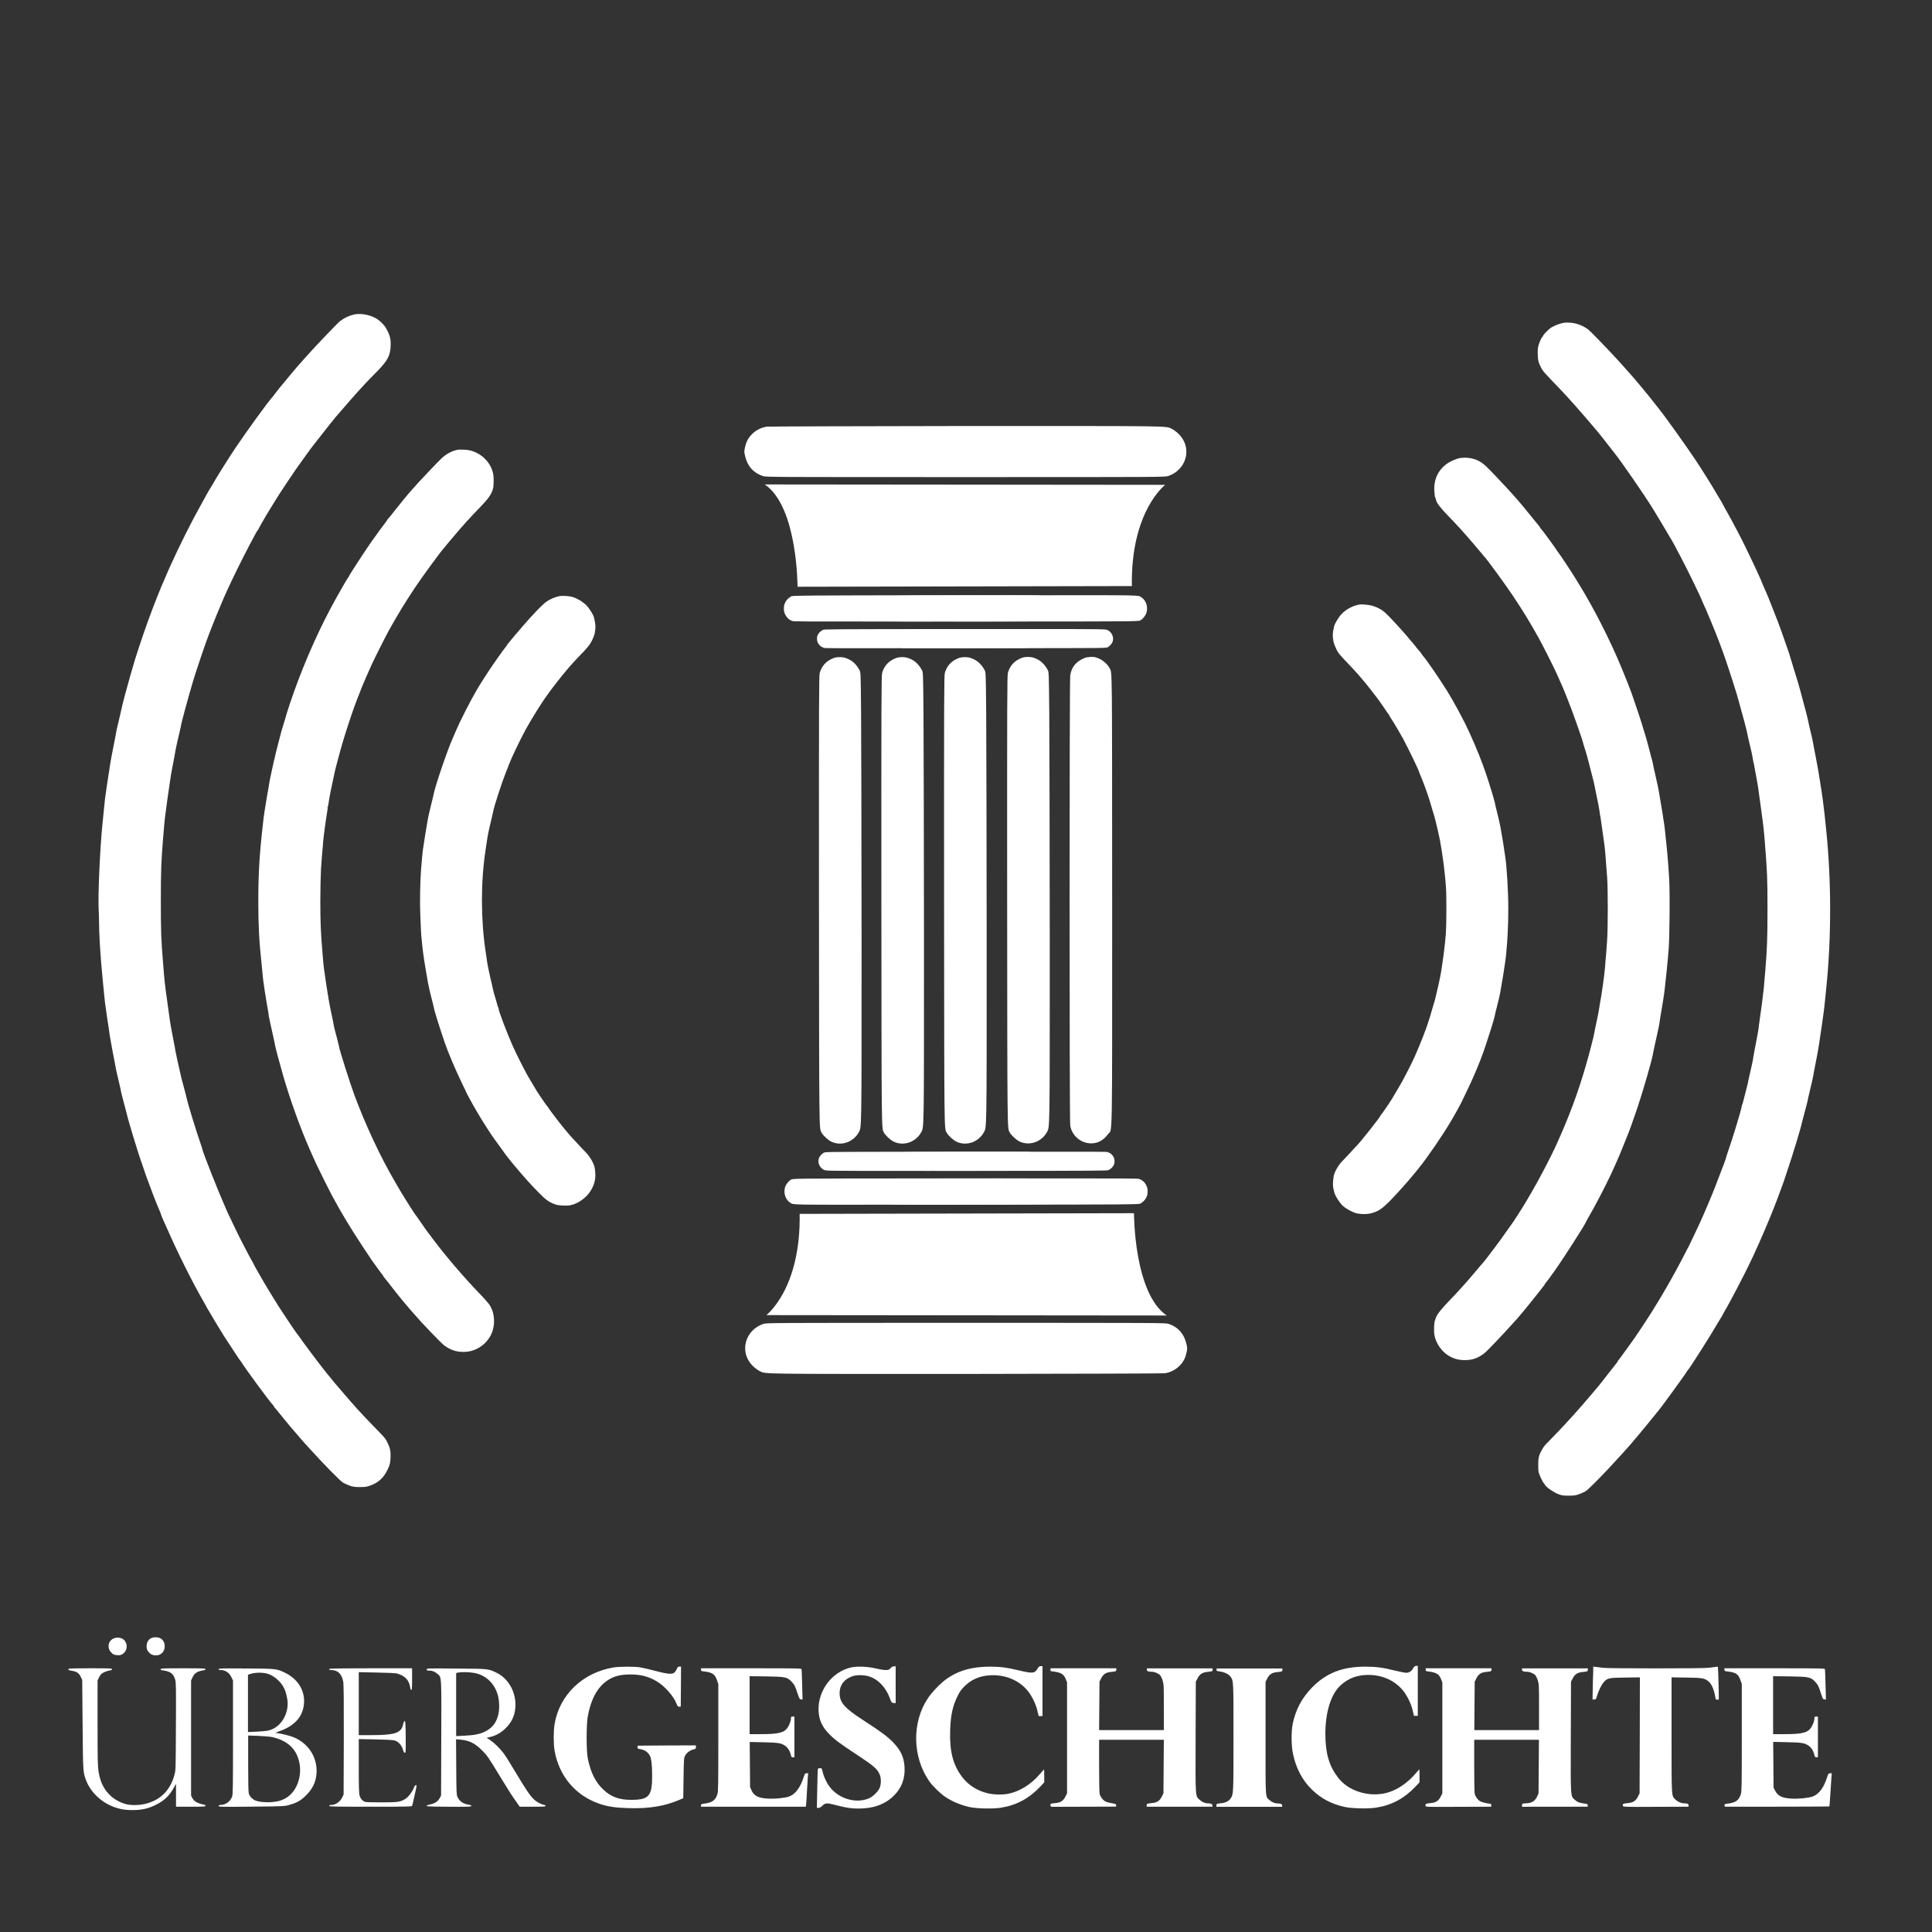 <?xml version="1.0" encoding="UTF-8" standalone="no"?>
<!DOCTYPE svg PUBLIC "-//W3C//DTD SVG 1.1//EN" "http://www.w3.org/Graphics/SVG/1.1/DTD/svg11.dtd">
<svg width="100%" height="100%" viewBox="0 0 2000 2000" version="1.1" xmlns="http://www.w3.org/2000/svg" xmlns:xlink="http://www.w3.org/1999/xlink" xml:space="preserve" xmlns:serif="http://www.serif.com/" style="fill-rule:evenodd;clip-rule:evenodd;stroke-linejoin:round;stroke-miterlimit:2;">
    <rect x="0" y="0" width="2000" height="2000" fill="#333333" stroke="none"/>
    <g>
        <g>
            <path d="M366.8,325.5C360.9,326.9 356.8,328.8 351.8,332.6C349.9,334 328.1,356.8 321.8,363.8C320.4,365.4 318.5,367.6 317.5,368.6C316.6,369.6 314.6,371.8 313.1,373.5C311.6,375.2 309.8,377.3 308.9,378.2C307.5,379.7 297.6,391.5 289,402C286.9,404.6 284.8,407.3 284.2,408.2C283.7,409 282.6,410.4 281.7,411.4C277.1,416.4 255.6,446.1 243.8,463.6C236.5,474.5 222.7,496.4 219.6,502.3C219.2,503 218.2,504.6 217.4,505.9C216.6,507.2 214.9,509.9 213.8,512.1C212.6,514.2 209.9,519.1 207.8,523C198.4,539.7 186.4,563.6 175.9,586.7C174,591 172.3,594.8 172.3,595C172.3,595.2 171.4,597.3 170.3,599.7C166.7,607.4 158.4,628.3 152.3,645.4C147.5,658.6 138.6,685.7 138,688.7C137.9,689.3 136.4,694.2 134.8,699.7C131.6,710.7 126.2,730.9 125.4,735.5C125,737.1 123.9,742.4 122.7,747.2C121.5,752 120.4,756.8 120.3,757.8C120.1,758.7 119.9,760.1 119.8,760.7C119.7,761.3 119.4,762.8 119.2,763.9C119,765 117.9,770.9 116.6,777.1C115.4,783.2 114.4,788.7 114.4,789.1C114.3,789.6 114.2,790.6 114,791.4C113.8,792.2 113.6,794 113.4,795.5C113.2,797 112.7,800.4 112.2,803.1C111.1,809.8 109.1,823.8 108.6,827.8C108.4,829.6 108.2,832 108.1,833.1C107.9,834.2 107.7,836.7 107.5,838.7C107.3,840.6 106.7,847.4 106,853.7C103.4,879.5 101.4,926.7 102.1,940.9C102.3,944.4 102.5,950.1 102.5,953.5C102.5,966.3 103.9,989.3 106,1011C106.6,1017.6 107.3,1024.5 107.5,1026.3C107.7,1028.1 107.9,1030.5 108,1031.6C108.2,1032.7 108.4,1035.2 108.6,1037.2C108.8,1039.1 109.9,1046.8 111,1054.2C112.2,1061.6 113.2,1068.6 113.3,1069.8C113.5,1070.9 113.7,1072.4 113.8,1073C113.9,1073.6 114.2,1075.2 114.4,1076.5C114.6,1077.8 115.6,1083.5 116.7,1089.1C119.4,1102.8 119.3,1102.6 119.7,1104.9C119.8,1106 121,1111.3 122.3,1116.6C123.5,1121.9 124.8,1127 124.9,1127.9C125.1,1128.8 125.4,1130.2 125.5,1131.1C125.7,1132 127,1137.2 128.5,1142.7C130,1148.2 131.2,1152.9 131.3,1153.3C132.6,1159.6 143.4,1195.2 147,1204.8C148.2,1208.3 149.4,1211.6 149.5,1212.1C149.7,1213.2 152.6,1221 157.8,1234.9C161.3,1244.2 163.2,1248.8 165.2,1253.3C166.1,1255.3 166.8,1257.2 166.8,1257.5C166.8,1257.8 168,1260.8 169.5,1264.1C171,1267.4 172.6,1270.9 173,1271.9C184.5,1298 198.6,1326.2 210.6,1347.2C212.4,1350.3 213.8,1352.8 213.8,1353C213.8,1353.2 215.2,1355.3 216.7,1357.9C218.3,1360.5 219.6,1362.7 219.6,1362.8C219.6,1363 223.4,1369.3 229.3,1378.9C230.5,1381 233.3,1385.4 235.5,1388.6C237.6,1391.9 241.4,1397.7 244,1401.6C246.5,1405.5 248.8,1408.8 249,1408.9C249.2,1409.1 249.9,1410 250.5,1411C253.7,1416.4 278.4,1450 282,1453.8C282.9,1454.7 283.6,1455.7 283.6,1456C283.6,1456.2 284,1456.8 284.4,1457.2C284.8,1457.6 287.4,1460.7 290.1,1464.1C297.1,1472.8 304,1481 308.3,1485.8C309.1,1486.7 310.8,1488.7 312.1,1490.3C313.4,1491.8 315.3,1493.9 316.2,1494.9C317.2,1495.9 319.3,1498.2 320.8,1499.9C334.9,1515.5 351.6,1532.5 354.9,1534.7C356.2,1535.5 359.2,1536.9 361.6,1537.8C365.4,1539.1 366.9,1539.4 372.5,1539.4C378.1,1539.4 379.5,1539.2 383.4,1537.8C392,1534.6 397.1,1529.9 401.3,1521.2C403.6,1516.5 404,1514.9 404.3,1508.3C404.5,1502.4 403.8,1498.8 401.2,1493.6C398.9,1488.8 398.6,1488.6 386.9,1476.6C373.6,1462.9 366.5,1455.1 354.6,1441.1C350.6,1436.4 347,1432.3 346.7,1431.9C346.3,1431.5 345.3,1430.2 344.3,1429C343.4,1427.8 342.2,1426.5 342,1426.1C338.6,1422.4 322.1,1400.9 313.9,1389.5C310.7,1385.1 307.9,1381 307.4,1380.6C305.8,1378.7 292.7,1359 288.4,1352.3C283.1,1343.9 275.1,1330.8 273.4,1327.8C272.8,1326.7 270.1,1322.1 267.6,1317.7C265,1313.3 263,1309.5 263,1309.4C263,1309.3 262.2,1307.7 261.2,1306C259.4,1303 256.2,1296.9 249.6,1284.1C247.9,1280.9 244.7,1274.2 242.4,1269.4C240.1,1264.5 237.2,1258.4 235.9,1255.8C234.7,1253.1 233.6,1250.8 233.6,1250.6C233.6,1250.4 232.8,1248.5 231.8,1246.4C226.8,1235.4 209.6,1191.9 209.6,1190.1C209.6,1189.7 208.6,1186.6 207.4,1183.1C203.5,1172.2 194.2,1141.8 193.5,1137.8C193.4,1136.9 191.9,1131.4 190.3,1125.5C188.7,1119.6 187.2,1113.8 187,1112.6C186.8,1111.4 185.5,1105.8 184.2,1100.2C183,1094.6 181.8,1089.3 181.7,1088.5C181.1,1084.5 180.8,1083 179.7,1077.6C177.4,1066.1 175.9,1057.6 175.2,1051.5C175.1,1050.4 174.4,1045.9 173.8,1041.5C172.2,1030.9 170.3,1015.8 169.9,1010.4C169.5,1005.4 169.3,1002.4 168.8,996.9C166.8,973.2 166.5,963.4 166.5,932.3C166.5,901.2 166.9,891.9 168.8,868C169,866.1 169.2,863 169.4,861.3C170.3,849.2 170.9,844.6 173.3,827.3C174.3,820.4 175.2,813.9 175.4,812.9C175.5,811.9 175.8,810.1 176,808.8C176.4,805.3 177.3,800.3 178.9,791.8C179.7,787.6 180.5,783.3 180.7,782.4C180.9,781.4 181.1,780.1 181.2,779.5C181.3,778.9 181.6,777.5 181.7,776.6C182.1,774.2 184.2,764.7 185.6,759.2C186.2,756.7 186.9,753.7 187.1,752.5C187.5,749 193.8,725.6 200.1,704.3C202.9,694.8 214.1,661.8 216.2,656.9C216.5,656.3 217.9,652.6 219.4,648.7C220.9,644.8 223.1,639.4 224.2,636.7C225.4,633.9 227.3,629.3 228.5,626.4C233.3,614.9 236.4,608.1 245.5,589.4C253.4,573.3 265.4,550.3 267,548.5C267.5,548 267.8,547.4 267.8,547.2C267.8,546.9 272.6,538.5 275.4,533.8C277.5,530.3 283.9,519.9 285.6,517.1C290,510 303.5,489.7 306.8,485.1C308.8,482.3 313.3,476.1 316.7,471.3C320.2,466.4 323.6,461.8 324.3,461C325.1,460.1 329,455.1 333.1,449.8C337.2,444.5 341.1,439.5 341.9,438.6C342.7,437.7 344.1,436.1 345,434.8C346,433.6 347.2,432.2 347.6,431.6C348.1,431.1 350.8,428 353.5,424.8C362.4,414.2 380.2,394.5 383.7,391.3C384.4,390.6 388,386.9 391.8,383C401.5,372.8 403.9,368 404.4,358.2C404.7,350.6 403.6,346.5 399,338.7C398.1,337.2 395.3,334.1 392.5,331.8C386.5,326.7 374.7,323.8 366.8,325.5Z" style="fill:white;fill-rule:nonzero;"/>
        </g>
        <path d="M1616.8,334.6C1612.6,335.5 1606.6,338.2 1604.4,340.1C1600.9,343.1 1597.4,346.9 1597.4,347.6C1597.4,348 1597.2,348.4 1596.9,348.5C1596,348.8 1593.4,354.5 1592.5,358.1C1591.9,360.6 1591.7,363.4 1591.9,367.2C1592.1,373.5 1592.5,374.9 1595.2,380.3C1597.1,384.1 1598,385.2 1614.7,402.5C1623,411.2 1636.1,425.9 1647.6,439.5C1648.9,441.1 1650.5,443 1651.2,443.7C1653.7,446.6 1656.7,450.3 1663.2,458.6C1666.8,463.3 1670.7,468.2 1671.7,469.5C1678.1,477.4 1701.9,511.9 1710.6,525.9C1714.7,532.4 1725.9,551.3 1727.3,553.8C1728.1,555.3 1729,556.9 1729.4,557.3C1730.1,558.2 1732.1,561.8 1739.8,576.4C1746.5,589.1 1760.8,618.3 1762.2,622.5C1762.6,623.6 1763.7,626 1764.5,627.7C1765.4,629.4 1766.8,632.7 1767.7,635C1768.6,637.3 1770.5,641.7 1771.8,644.8C1776.2,655.1 1782,670.3 1786.1,682.1C1789.9,693.3 1796.4,713.4 1797.7,717.9C1798.3,720.1 1799.8,725.3 1800.9,729.3C1804,740.1 1808.9,758.6 1809.2,761.3C1809.4,762.6 1810.1,765.6 1810.7,768C1812.5,775.3 1814.3,783.4 1814.6,785.9C1814.8,787.2 1815,788.7 1815.2,789.1C1815.4,789.6 1815.6,790.6 1815.7,791.4C1815.8,792.2 1816.8,797.7 1818,803.7C1819.1,809.7 1820.2,815.7 1820.3,817.2C1820.5,818.7 1820.8,820.8 1820.9,821.9C1821,823 1821.7,827.5 1822.3,831.9C1823.9,842.9 1825.8,857.7 1826.2,863C1826.4,865.4 1826.7,868.6 1826.8,870C1829.4,902.5 1829.7,908 1829.7,941C1829.7,972 1829.3,981.4 1827.4,1005.3C1827.2,1007.2 1827,1010.3 1826.8,1012C1826.2,1020.6 1825.8,1024.1 1824.7,1032.8C1824.1,1038 1823,1045.8 1822.4,1050.1C1821.8,1054.4 1821.1,1059 1821,1060.1C1820.2,1067.1 1820.2,1066.8 1817.2,1082.7C1816.2,1087.9 1815.2,1092.9 1815.1,1093.9C1814.9,1094.8 1814.7,1096.4 1814.6,1097.2C1814.5,1098.1 1813.4,1102.8 1812.3,1107.8C1811.2,1112.7 1810.1,1117.5 1809.9,1118.4C1809.7,1119.3 1809.5,1120.7 1809.3,1121.6C1809.1,1122.5 1807.9,1127.2 1806.6,1132.2C1805.3,1137.1 1804.2,1141.5 1804.1,1141.9C1804,1142.3 1803.9,1142.9 1803.6,1143.2C1803.4,1143.5 1803.1,1144.7 1802.9,1145.8C1802.3,1150 1793.2,1179.7 1788.9,1191.8C1787.7,1195.3 1786.7,1198.4 1786.7,1198.8C1786.7,1199.4 1783.2,1208.7 1776.5,1226C1774.6,1231.2 1771.1,1239.6 1768.9,1244.8C1766.7,1250 1764.1,1256 1763.1,1258.3C1762.2,1260.5 1760.6,1264 1759.7,1265.9C1758.8,1267.8 1756,1273.8 1753.5,1279.1C1751,1284.4 1748.7,1289.3 1748.3,1290C1747.9,1290.6 1745.3,1295.5 1742.6,1300.9C1733.6,1318.5 1721.5,1339.6 1710.6,1357C1705.3,1365.5 1690.5,1387.8 1688.9,1389.6C1688.5,1390.1 1685.4,1394.4 1681.9,1399.3C1678.5,1404.1 1675.4,1408.2 1675.2,1408.3C1674.9,1408.4 1674.7,1408.8 1674.7,1409.1C1674.7,1409.4 1674.2,1410.2 1673.6,1410.9C1673,1411.7 1668.7,1417.1 1664,1423.1C1656,1433.5 1654.7,1435 1652.1,1438C1651.5,1438.8 1649.8,1440.8 1648.3,1442.5C1634.8,1458.5 1622.5,1472.2 1609.9,1485.2C1604.7,1490.5 1600.1,1495.3 1599.6,1495.8C1597.8,1497.7 1594.8,1502.9 1593.6,1506.2C1592.7,1508.8 1592.4,1511 1592.4,1515.8C1592.3,1519.2 1592.5,1522.8 1592.8,1524C1593.3,1526.4 1596.8,1534 1598,1535.2C1598.5,1535.7 1599.2,1536.7 1599.5,1537.3C1600.7,1539.6 1608.5,1545 1613.1,1546.7C1616.9,1548.1 1618.3,1548.3 1624,1548.3C1629.6,1548.3 1631,1548.1 1634.9,1546.7C1637.3,1545.8 1640.4,1544.4 1641.6,1543.6C1644.9,1541.4 1661.6,1524.5 1675.7,1508.8C1677.3,1507 1679.4,1504.8 1680.3,1503.8C1681.3,1502.7 1683.1,1500.7 1684.4,1499.2C1685.7,1497.7 1687.4,1495.7 1688.2,1494.9C1690.3,1492.6 1700.6,1480.2 1706.4,1473.1C1709.1,1469.7 1711.6,1466.6 1712,1466.3C1712.3,1465.9 1713.1,1464.9 1713.8,1464C1714.4,1463.1 1715.3,1462.1 1715.6,1461.8C1718,1459.3 1743.3,1424.6 1746,1420.1C1746.6,1419.1 1747.3,1418.2 1747.5,1418C1748.7,1417.2 1771.9,1380.7 1777,1371.6C1778,1369.8 1779.7,1367 1780.8,1365.3C1781.9,1363.7 1782.8,1362.1 1782.8,1362C1782.8,1361.9 1783.6,1360.3 1784.6,1358.6C1791.4,1347.2 1807.4,1316.4 1814.6,1300.9C1822.7,1283.5 1833,1259.4 1838.8,1244C1843.8,1230.7 1846.9,1222.3 1847,1221.7C1847.1,1221.3 1848.6,1216.8 1850.4,1211.4C1855.3,1197.1 1864,1168.6 1865.3,1162.3C1865.4,1161.9 1866.7,1157.2 1868.1,1151.7C1870.6,1142.3 1871.3,1139.8 1871.7,1137.1C1871.8,1136.5 1873,1131.4 1874.3,1125.9C1875.7,1120.4 1876.9,1115 1877,1113.9C1877.4,1111.6 1877.3,1111.8 1880,1098.1C1881.1,1092.5 1882.2,1086.8 1882.3,1085.5C1882.5,1084.2 1882.8,1082.6 1882.9,1082C1883,1081.4 1883.3,1079.9 1883.4,1078.8C1883.5,1077.7 1884.6,1070.6 1885.7,1063.2C1886.8,1055.7 1887.9,1048.1 1888.1,1046.2C1888.3,1044.3 1888.6,1041.9 1888.7,1040.9C1888.8,1039.9 1889.1,1037.4 1889.3,1035.3C1889.5,1033.2 1890,1027.8 1890.5,1023.3C1895.9,971.4 1895.9,911.9 1890.5,859.5C1889.5,849.8 1889,845 1888.7,842.2C1887.9,834.6 1886.3,822.5 1884.6,812.3C1884.1,809.5 1883.6,806.1 1883.4,804.7C1883.2,803.2 1882.9,801.5 1882.8,800.9C1882.7,800.3 1882.4,798.7 1882.2,797.4C1882,796.1 1881,790.4 1879.9,784.8C1877.3,771.7 1877.3,771.4 1876.9,769.1C1876.8,768 1875.6,762.7 1874.3,757.4C1873,752 1871.8,746.8 1871.7,745.8C1871.5,744.8 1870.5,740.5 1869.3,736.1C1868.1,731.8 1866.5,725.3 1865.5,721.8C1863.4,713.6 1859.6,700.6 1856.3,690.3C1854.9,685.9 1853.6,681.6 1853.4,680.8C1853.3,680 1852.1,676.3 1850.8,672.6C1849.5,669 1847.4,663 1846.2,659.5C1842,647.4 1839.5,640.8 1830.8,619C1830.2,617.4 1828.3,613.1 1826.7,609.5C1825.1,605.9 1823.8,602.8 1823.8,602.6C1823.8,602.4 1822.5,599.4 1820.9,596C1819.3,592.6 1818,589.7 1818,589.6C1818,589.4 1814.6,582.3 1807.1,566.7C1803.1,558.3 1794,541 1789,532.1C1786.8,528.2 1784.1,523.4 1783,521.2C1781.9,519.1 1780.2,516.3 1779.4,515C1778.6,513.7 1777.6,512.1 1777.2,511.4C1774.3,506 1760.4,483.8 1754.1,474.5C1743,458 1721.9,428.7 1716.1,421.6C1715,420.4 1713.5,418.4 1712.6,417.2C1708.2,411.4 1690.2,389.7 1687.9,387.4C1687.1,386.6 1685.1,384.4 1683.4,382.4C1681.8,380.5 1679.7,378.1 1678.9,377.3C1678.1,376.4 1676.3,374.4 1674.8,372.8C1665.5,362.6 1647,343.4 1644.6,341.5C1639.1,337 1630.4,333.9 1624,334C1621.9,333.7 1618.8,334.1 1616.8,334.6Z" style="fill:white;fill-rule:nonzero;"/>
        <path d="M793.4,441.7C784.5,443.2 776.7,449.1 773.1,457C772.6,458.1 771.7,460.9 771.2,463.2C770.3,467.2 770.3,467.7 771.3,472C773.7,482.5 779.8,489.4 789.6,492.8C792.8,493.9 796.9,493.9 999.5,493.9C1205.9,493.9 1206.2,493.9 1209.6,492.7C1218.6,489.5 1225,482.7 1227.3,474C1229.7,464.8 1226.9,455.5 1219.5,448.6C1217.4,446.7 1214.5,444.6 1213,443.9C1206.1,440.8 1217.9,441 999.5,441C887.9,441.2 795.1,441.4 793.4,441.7Z" style="fill:white;fill-rule:nonzero;"/>
        <path d="M473.6,465.6C467.3,467 461.6,470.1 456.9,474.7C452.5,478.9 438.1,494 433.7,498.9C430,503.1 428.3,505 425.7,507.8C422.5,511.3 411.8,524.4 407.9,529.5C405.7,532.4 403.1,535.5 402.2,536.5C401.3,537.5 400.6,538.4 400.6,538.6C400.6,538.8 400.1,539.7 399.4,540.4C398.4,541.5 388.2,555.5 384.2,561.2C377.9,570.2 361.3,595.7 361.3,596.4C361.3,596.6 360.9,597.3 360.5,597.8C359.1,599.3 348.5,618 342.1,630C326.1,660.1 310.9,695.9 299.9,729C298.1,734.5 296.6,739.2 296.5,739.6C296,741.4 294.7,746.1 293.2,750.8C292.3,753.8 291.3,756.8 291.2,757.5C291,758.3 289.6,763.9 287.9,770.1C286.3,776.2 284.8,782.3 284.6,783.5C284.4,784.8 284.1,786.1 284,786.3C283.8,786.6 283.5,787.5 283.4,788.4C283.2,789.3 282.2,794 281.1,799C280,803.9 279,809 278.8,810.2C278.6,811.4 278.4,812.8 278.3,813.5C278.2,814.1 277.9,815.7 277.7,817C277.5,818.3 276.8,822.1 276.2,825.5C274.7,834.1 272.7,846.8 272.4,851C272.2,852.9 271.9,855.5 271.8,856.6C268.6,884.3 267.4,905.1 267.4,932.5C267.4,957.7 268.2,973.9 270.7,997.1C271.9,1008.9 272.1,1010.8 272.4,1014.1C272.8,1018 274.9,1031.5 276.2,1039C276.8,1042.4 277.5,1046.2 277.7,1047.5C277.9,1048.8 278.2,1050.8 278.3,1051.9C278.4,1053 279.8,1059.4 281.3,1066C282.8,1072.6 284.1,1078.6 284.2,1079.2C284.3,1079.8 284.4,1080.4 284.4,1080.4C284.5,1080.4 284.6,1081.1 284.7,1081.9C285,1084.1 289.8,1102 293.3,1114.1C300.3,1138.3 310.8,1167.5 320.2,1188.9C321.1,1191.1 326.2,1202.4 328,1206.2C330.1,1210.8 341.3,1233.3 343.6,1237.5C354.3,1257.3 362.8,1271.2 375.1,1289.9C380.1,1297.3 384.5,1304 385.1,1304.9C391.8,1314.3 395.5,1319.3 395.9,1319.5C396.2,1319.6 396.4,1320 396.4,1320.3C396.4,1320.7 397.5,1322.3 398.9,1323.9C400.3,1325.5 404.1,1330.4 407.5,1334.8C413.1,1342.1 422.4,1353.2 424.5,1355.5C425,1356 426.6,1357.8 428.1,1359.6C436,1368.9 456.7,1390.5 459.9,1392.8C466.4,1397.6 472.2,1399.5 480.1,1399.5C491.7,1399.4 502.3,1392.9 507.9,1382.5C512.8,1373.3 512.6,1360.5 507.3,1351.6C506.2,1349.8 501.4,1344.1 496.5,1339.2C480.1,1322.1 461.9,1300.9 449.8,1284.8C446.2,1280 442.9,1275.6 442.4,1275C441.9,1274.5 439.1,1270.4 436,1265.9C432.9,1261.5 430.2,1257.5 429.8,1257.2C429,1256.3 417.2,1237.7 415.5,1234.7C414.9,1233.6 412.2,1228.9 409.5,1224.4C394.2,1198.5 378.5,1164.9 366.9,1133.7C362.6,1122.1 351.1,1085.9 351.1,1084C351.1,1083.6 349.9,1078.9 348.5,1073.4C347,1068 345.7,1062.7 345.6,1061.8C345.5,1060.8 344.3,1055 343,1048.9C341.7,1042.7 340.5,1036.5 340.3,1035.1C340.1,1033.6 339.8,1031.9 339.7,1031.3C339.6,1030.7 339.3,1029.1 339.1,1027.8C338.9,1026.5 338.1,1021.2 337.3,1016.1C335.6,1005.1 334.8,998.8 334.4,993.2C334.2,990.9 333.9,987.6 333.8,985.9C332,964.9 331.6,953.8 331.6,932.5C331.6,919.8 332,905 332.3,899.6C332.7,894.3 333.2,888 333.3,885.8C333.5,883.5 333.8,880.3 333.9,878.8C334.1,877.2 334.4,873.9 334.5,871.5C334.9,866.6 337.2,849.3 338.5,841.6C339,838.8 339.3,836.5 339.1,836.4C339,836.2 339.1,835.7 339.3,835.2C339.6,834.7 339.9,832.8 340.2,831C340.4,829.1 341.4,823.3 342.5,818.1C344.9,806.8 344.9,806.8 346.1,801.1C346.6,798.7 347.3,795.4 347.8,793.8C348.3,792.2 349.6,787.2 350.8,782.6C355.3,764.9 365.8,732.9 371.9,718.3C372.7,716.2 374,713.1 374.5,711.6C375.6,708.8 381.2,695.8 384.8,687.9C387.7,681.5 399.9,657.3 402.9,652C413.1,633.9 418.6,624.9 429.8,608C436.7,597.7 455.4,572 459,568C459.8,567.2 460.9,565.8 461.6,564.9C462.2,564 463.2,562.9 463.7,562.3C464.2,561.8 467.5,557.9 470.9,553.8C478.9,544.3 487.7,534.5 496.7,525.4C505.7,516.1 509,511.4 510.4,505.6C511.2,502.3 511.2,494.5 510.6,490.9C508,476.6 494.2,465.3 479.5,465.5C477.1,465.3 474.3,465.4 473.6,465.6Z" style="fill:white;fill-rule:nonzero;"/>
        <path d="M1506.6,475.6C1492,480.8 1483.8,493.2 1484.8,508.2C1485.2,513.4 1485.3,514.4 1485.9,515.3C1486.1,515.6 1486.4,516.7 1486.6,517.8C1487.2,520.7 1491.4,526.1 1499,533.9C1508,543.1 1516.8,552.8 1524.9,562.4C1528.4,566.5 1531.6,570.4 1532.1,570.9C1532.6,571.4 1533.7,572.7 1534.5,573.7C1535.3,574.8 1536.4,576.2 1537.1,576.8C1540.9,581.1 1559.6,606.9 1566,616.5C1577.3,633.5 1582.9,642.7 1592.9,660.5C1596,666 1608.3,690.3 1611,696.3C1614.9,704.7 1620.3,717.3 1621.3,720.1C1621.9,721.7 1623.1,724.7 1623.9,726.8C1627.2,734.7 1637.9,765 1638.6,768.3C1638.7,769 1639.7,772.2 1640.7,775.3C1641.7,778.4 1643.5,784.5 1644.5,788.7C1645.6,792.9 1647.3,799.4 1648.2,803.1C1649.2,806.8 1650.1,810.6 1650.3,811.6C1650.8,814.4 1651.2,816.4 1653.3,826.4C1654.5,831.6 1655.5,837.3 1655.7,839C1655.9,840.7 1656.2,842.6 1656.3,843.3C1656.5,843.9 1656.7,845 1656.8,845.6C1656.9,846.2 1657.9,853.2 1659,861.2C1660.2,869.1 1661.3,877.6 1661.5,880C1661.7,882.4 1662,885.6 1662.1,887C1662.2,888.5 1662.5,891.6 1662.6,894C1662.8,896.4 1663.2,902.7 1663.7,908.1C1664.6,920.7 1664.6,961.9 1663.6,974.7C1662.8,985.9 1662.4,991 1662,994.9C1661.9,996.4 1661.6,999.4 1661.5,1001.6C1661,1008.5 1657.7,1031.8 1656.5,1037.4C1656.2,1038.7 1655.9,1041.2 1655.6,1043C1655.4,1044.8 1654.2,1051.1 1652.9,1057.1C1651.6,1063.1 1650.4,1068.8 1650.3,1069.9C1649.9,1072.6 1645.3,1090.6 1641.7,1102.9C1633.5,1131.4 1624.2,1156.4 1610.2,1187.1C1605.4,1197.7 1591.6,1224 1585,1235C1583,1238.5 1580.8,1242.2 1580.2,1243.2C1578.1,1247 1566.5,1265.2 1564.9,1267.2C1564,1268.3 1561.9,1271.4 1560.1,1273.9C1555.2,1281.2 1536.4,1306.3 1534.6,1307.9C1534.2,1308.2 1531.3,1311.7 1528.1,1315.5C1519.4,1326 1509.2,1337.3 1499.9,1346.9C1491.9,1355.1 1487.1,1361.3 1486.3,1364.5C1486.1,1365.3 1485.8,1366.2 1485.6,1366.6C1484.5,1368.5 1484.1,1377.9 1485,1382.5C1486.5,1390.5 1492.4,1399.1 1499.4,1403.3C1504.9,1406.6 1509.7,1407.9 1516,1408C1523.9,1408 1529.4,1406.2 1535.9,1401.4C1539.4,1398.9 1554.7,1382.7 1570.8,1364.8C1575,1360 1582.9,1350.4 1588.4,1343.4C1591.7,1339.1 1595.6,1334.2 1597,1332.5C1598.4,1330.9 1599.5,1329.2 1599.5,1328.9C1599.5,1328.5 1599.7,1328.2 1600,1328.1C1600.4,1328 1604.1,1323 1610.8,1313.5C1618.1,1303.2 1641.1,1267.3 1641.1,1266.2C1641.1,1266 1642.4,1263.7 1643.9,1261C1650.1,1250.6 1662.2,1227.4 1668,1214.9C1668.9,1212.8 1670.9,1208.4 1672.4,1205.2C1675.3,1198.8 1676.7,1195.6 1682.8,1180.3C1687.5,1168.7 1688.6,1165.6 1695.1,1146.6C1701,1128.9 1710.5,1096.2 1711.2,1090.6C1711.3,1089.8 1711.4,1089.1 1711.5,1089.1C1711.6,1089.1 1711.7,1088.6 1711.7,1087.9C1711.8,1087.3 1713.1,1081.3 1714.6,1074.7C1717.1,1063.5 1717.6,1061.3 1718.3,1055.9C1718.4,1054.8 1718.9,1051.8 1719.4,1049.2C1720.4,1044 1723.1,1026.7 1723.1,1025.4C1723.2,1024.9 1723.3,1023.5 1723.5,1022.2C1724.3,1016 1726.7,992.1 1727.4,982.3C1728.4,968.5 1728.7,926.2 1728,911.3C1727.3,898.5 1726.1,883.2 1725,873.4C1724.7,870.6 1724.3,866.8 1724.1,864.9C1723.9,863 1723.7,860.7 1723.6,859.9C1723.5,859.1 1723.2,856.8 1723,854.9C1722.7,852 1719.3,830.8 1718.2,825C1717.7,822 1717.5,820.9 1717.1,818.5C1716.9,817.2 1715.6,810.9 1714.1,804.5C1712.6,798.1 1711.3,792.1 1711.2,791.1C1711.1,790.2 1710.7,788.5 1710.4,787.5C1710,786.5 1708.6,780.9 1707.1,775.1C1705.6,769.3 1703.5,761.6 1702.3,758.1C1701.2,754.5 1700,750.6 1699.6,749.3C1699,746.8 1691.6,725 1688.9,717.3C1687.3,712.7 1683.3,702.6 1678.8,691.8C1667.2,663.6 1650.5,630.6 1634.8,605.1C1633.9,603.6 1631.9,600.4 1630.5,598.1C1627.1,592.5 1614,572.7 1613.5,572.4C1613.3,572.2 1612.6,571.3 1612,570.3C1610,567.1 1598.3,551 1596.2,548.6C1595.1,547.3 1594.1,546.1 1594.1,545.8C1594.1,545.6 1593.7,545 1593.3,544.6C1592.9,544.2 1590,540.6 1586.7,536.5C1579.8,527.8 1572.5,519.1 1567,513C1566.2,512.1 1563.8,509.5 1561.7,507.1C1557.3,502.2 1543.5,487.6 1539.1,483.4C1532.5,476.9 1526.2,474.2 1517.1,473.8C1511.9,473.9 1510.9,474 1506.6,475.6Z" style="fill:white;fill-rule:nonzero;"/>
        <path d="M578.7,617.2C574.7,618 569.9,620.1 566.3,622.4C562.5,624.7 550.6,637.1 540.8,648.6C537.5,652.5 534.1,656.5 533.2,657.4C532.4,658.4 531,660.1 530.1,661.2C529.2,662.3 527.7,664.2 526.7,665.3C525.7,666.4 524.9,667.5 524.9,667.7C524.9,667.9 524.3,668.7 523.7,669.5C521.5,672 510.1,688.1 505.2,695.7C497.3,707.9 497.1,708.2 493.5,714.3C486.8,725.7 475.7,747.6 471.9,756.7C471.1,758.8 469.7,761.8 469,763.4C463.4,775.7 450.4,813.8 448.9,822.2C448.7,823.1 447.6,828 446.3,833.1C443.7,843.8 443.3,845.4 442.5,850.2C442.4,851 441.3,857.2 440.2,864.1C439.1,870.9 438,878.2 437.7,880.2C437.5,882.3 437.2,885 437.1,886.2C436.9,887.5 436.7,890 436.6,891.8C436.4,893.6 436.2,896.6 436,898.5C434.9,911.5 434.5,933.9 435.1,947.6C435.7,963.6 436,968.3 436.6,973.4C436.8,975.2 437,977 437,977.5C437.1,979.8 438.8,992.8 440.2,1000.7C441,1005.5 441.8,1010.3 442,1011.3C442.2,1012.2 442.4,1013.6 442.5,1014.2C442.6,1014.8 442.9,1016.1 443,1017.1C443.5,1020.1 445.7,1029.8 447.2,1035.3C448,1038.2 448.8,1041.5 449,1042.6C449.6,1046.5 454.8,1062.9 460.5,1079.6C464.4,1090.8 471.4,1107.2 478.1,1121.1C481,1127 483.3,1131.9 483.3,1132.1C483.3,1132.3 489.7,1143.9 490.9,1146C491.2,1146.5 492.9,1149.4 494.7,1152.5C499.3,1160.4 508.8,1175.2 511.4,1178.6C512.6,1180.2 515.9,1184.8 518.8,1188.8C523.8,1195.9 527.3,1200.4 532.2,1206.2C543.6,1219.8 549.9,1226.7 557,1233.9C565.3,1242.4 568.1,1244.3 575.1,1246.9C578.2,1248 586.3,1248.4 590.2,1247.7C598.9,1246.1 608.3,1239 612.5,1230.9C616.3,1223.8 617.1,1217.8 615.6,1208.9C614.9,1204.6 610.6,1197.1 606.6,1193.1C604.5,1191 600.5,1186.8 597.7,1183.7C594.9,1180.7 592.2,1177.7 591.5,1177C590.9,1176.4 589.3,1174.6 588.1,1173.1C586.9,1171.6 584.8,1169.2 583.5,1167.6C579.6,1163 567.2,1146.6 567.2,1146.1C567.2,1145.9 567,1145.5 566.7,1145.4C566.2,1145.2 557.5,1132.5 555.4,1129C551.2,1121.8 549.2,1118.5 548.1,1116.7C544.9,1111.8 534.8,1091.8 530.6,1082.4C524.6,1068.8 516.1,1046.3 516.1,1044.1C516.1,1043.5 515.9,1042.8 515.7,1042.6C515.5,1042.4 515.2,1041.9 515.2,1041.5C515.1,1041.1 514.1,1037.6 513,1033.8C511.8,1029.9 510.7,1026.1 510.6,1025.3C510.5,1024.5 509.7,1021.2 509,1018C507.1,1010.7 504.7,998.9 504.2,995.4C504,993.9 503.4,989.3 502.7,985.1C497.7,951.9 497.6,913.1 502.6,880.3C503.2,876.2 503.9,871.8 504.1,870.3C504.6,866.3 506,859.2 508.3,849.8C509.4,845.1 510.5,840.6 510.6,839.8C511.5,834.5 519.7,809.5 523.9,799C525.2,795.8 526.7,792.1 527.1,790.8C529,785.5 538.2,766.3 543.8,755.9C549.4,745.5 561.6,725.9 566.8,719.1C567.8,717.7 569,716 569.5,715.3C570,714.6 570.7,713.7 571,713.3C571.4,712.9 573.6,710 576.1,706.7C581.9,699 591.8,687.3 597.4,681.6C608.6,670.1 610.5,667.7 612.9,662.9C614.2,660.2 615.4,657.1 615.6,656C616.7,649.2 616.7,647.1 615,639.6C614.4,636.6 610.2,629.9 607.1,626.7C603.5,623.1 597.9,619.6 593.3,618.2C589.8,616.9 581.9,616.5 578.7,617.2Z" style="fill:white;fill-rule:nonzero;"/>
        <path d="M1407.5,625.8C1400.9,626.8 1393.6,630.6 1389,635.4C1385.8,638.7 1381.8,645.4 1381.1,648.3C1379.4,655.8 1379.3,657.9 1380.5,664.7C1380.7,665.8 1381.9,668.9 1383.2,671.6C1385.5,676.5 1386.4,677.4 1399,690.6C1405.3,697.2 1413.7,707 1420,715.3C1422.5,718.6 1424.8,721.6 1425.2,722C1425.5,722.4 1426.2,723.3 1426.7,724C1427.2,724.7 1428.4,726.4 1429.4,727.8C1430.4,729.2 1432.5,732.2 1434.1,734.6C1435.6,737 1437.1,739.1 1437.4,739.2C1437.6,739.3 1437.9,739.7 1437.9,740C1437.9,740.4 1438.9,742.1 1440.1,743.9C1442.9,748 1449.1,758.6 1452.4,764.6C1457.8,774.6 1469,797.8 1469,799C1469,799.2 1469.9,801.6 1471.1,804.3C1473.5,809.9 1478,822.3 1479.6,827.6C1480.1,829.5 1481.7,834.7 1483,839C1484.4,843.3 1485.6,847.6 1485.7,848.4C1485.9,849.2 1486,849.9 1486.1,849.9C1486.2,849.9 1486.3,850.4 1486.4,851.1C1486.5,851.7 1487.4,855.6 1488.4,859.6C1489.3,863.6 1490.4,868.4 1490.7,870.2C1491.3,873.3 1491.5,874.5 1492.3,879.6C1492.4,880.7 1493.1,884.9 1493.7,889C1494.8,896.3 1496.2,909 1496.9,919.2C1497.5,927.5 1497.4,957.6 1496.7,967C1495.9,976.6 1494.6,987.7 1493.4,995.5C1492.9,998.5 1492.4,1002.2 1492.2,1003.7C1491.8,1007 1489.4,1018.7 1487.8,1025.1C1487.2,1027.5 1486.5,1030.4 1486.3,1031.6C1486.1,1032.7 1484.9,1037.2 1483.5,1041.6C1482.2,1045.9 1481.1,1049.8 1481,1050.1C1480.9,1050.4 1480.8,1051.1 1480.6,1051.6C1480.4,1052.1 1479.9,1053.8 1479.4,1055.4C1476.6,1064.7 1470.8,1079.6 1464.1,1094.7C1461.2,1101.3 1450.9,1121.2 1448.1,1125.5C1447,1127.3 1445,1130.6 1440.8,1137.8C1438.7,1141.3 1430,1154 1429.5,1154.2C1429.3,1154.3 1429,1154.7 1429,1155C1429,1156.1 1409.2,1181.2 1404.7,1185.8C1404,1186.4 1401.2,1189.5 1398.5,1192.5C1395.7,1195.5 1391.8,1199.7 1389.6,1201.9C1385.6,1205.9 1381.3,1213.3 1380.6,1217.7C1379.8,1222.5 1379.7,1227.6 1380.2,1230C1380.6,1231.5 1381,1233.3 1381.2,1234.1C1381.9,1237.5 1386.6,1245 1390.1,1248.3C1392.4,1250.5 1398.1,1253.8 1402,1255.3C1406.3,1256.9 1413.9,1257.3 1418.8,1256.1C1426.4,1254.3 1430.3,1251.8 1439.3,1242.7C1446.3,1235.5 1455.8,1225 1463.8,1215.3C1465,1213.8 1467.3,1211 1468.9,1209C1476.9,1199.3 1493.8,1174.6 1501.8,1161C1503.5,1158.1 1505.1,1155.3 1505.4,1154.8C1506.8,1152.5 1513,1141.1 1513,1140.9C1513,1140.8 1515.3,1135.9 1518.2,1130C1524.8,1116.6 1531.8,1099.9 1535.8,1088.5C1540.7,1074.2 1546.5,1055.9 1547.3,1051.9C1548.1,1048 1548.3,1046.9 1549.4,1043C1550.6,1038.5 1552.9,1028.7 1553.3,1025.9C1553.5,1024.9 1553.7,1023.6 1553.8,1023C1553.9,1022.4 1554.2,1021 1554.3,1020.1C1554.5,1019.1 1555.2,1014.3 1556.1,1009.5C1557.4,1001.8 1559.2,988.9 1559.3,986.3C1559.3,985.8 1559.4,984.1 1559.6,982.5C1561.2,965.9 1561.8,943 1561.1,926C1560.5,911.5 1560.3,908.5 1559.6,900.1C1559.4,898.3 1559.3,896.5 1559.3,896C1559.2,893.5 1557.4,880.6 1556.1,872.8C1555.3,867.9 1554.5,863.2 1554.3,862.2C1554.1,861.2 1553.9,859.9 1553.8,859.3C1553.7,858.7 1553.4,857.3 1553.3,856.4C1552.8,853.6 1551.2,846.3 1549.4,839.4C1548.5,835.8 1547.6,832.1 1547.5,831.2C1547,828.6 1542.2,812.5 1538.5,801.6C1533.9,788 1528.8,775.1 1520.4,756.7C1515.6,746.1 1504.1,724.8 1497.7,714.7C1488.7,700.4 1476.2,682.3 1472.6,678.4C1472,677.6 1471.4,676.8 1471.4,676.6C1471.4,676.4 1470.6,675.5 1469.8,674.5C1468.9,673.6 1467.4,671.7 1466.4,670.5C1465.5,669.2 1464,667.4 1463.2,666.4C1462.3,665.5 1459.2,661.8 1456.3,658.3C1449.8,650.7 1437.4,637.3 1434.1,634.4C1428.8,629.6 1421.2,626.4 1414.1,626C1411.3,625.6 1408.5,625.6 1407.5,625.8Z" style="fill:white;fill-rule:nonzero;"/>
        <path d="M1057.6,681.1C1050.1,684 1045.5,689 1043.4,696.4C1042.6,699.4 1042.5,720.2 1042.6,932.1C1042.8,1176.4 1042.7,1167.3 1045.2,1172.2C1046.7,1175.1 1052,1180.1 1055.5,1181.7C1060.5,1184.1 1066.7,1184.3 1072.1,1182.2C1076.9,1180.3 1081.1,1176.7 1083.4,1172.6C1086.9,1166.1 1086.7,1178.3 1086.7,970.8C1086.6,866.3 1086.4,761.7 1086.2,738.3C1085.8,695.9 1085.8,695.7 1084.5,693.4C1081,687.1 1076.9,683.4 1070.9,681.2C1067.5,679.7 1060.8,679.7 1057.6,681.1Z" style="fill:white;fill-rule:nonzero;"/>
        <path d="M1122.8,681.1C1113.9,684.8 1109.2,690.5 1107.9,699.2C1107,705.3 1107,1160 1107.9,1165.3C1109.8,1175.9 1119.1,1183.7 1129.8,1183.6C1136.7,1183.5 1142.2,1180.5 1147.1,1174C1151.7,1168 1151.3,1190.7 1151.3,932C1151.2,687.8 1151.4,696.9 1148.8,691.9C1146.8,688 1142.3,683.9 1138,681.9C1134.4,680.3 1133.2,680 1129.5,680C1126.9,680.1 1124.2,680.5 1122.8,681.1Z" style="fill:white;fill-rule:nonzero;"/>
        <path d="M156.5,1695.8C153.7,1697.2 152.1,1699.7 151.8,1703.3C151.5,1706.8 152.4,1708.8 155.1,1711.5C157.6,1713.9 162.9,1714.4 166,1712.5C169,1710.6 170.5,1707.9 170.5,1704.2C170.5,1698.5 166.9,1694.9 161.4,1694.9C159.8,1694.8 157.6,1695.3 156.5,1695.8Z" style="fill:white;fill-rule:nonzero;"/>
        <path d="M116.3,1696.8C113.7,1698.6 112.4,1701 112.4,1704.1C112.4,1707 113.4,1709 115.9,1711.4C117.4,1712.8 118.4,1713.2 121.2,1713.4C124.1,1713.6 125.1,1713.4 126.8,1712.3C132.4,1708.8 132.6,1700.4 127.2,1696.7C124.1,1694.8 119.4,1694.8 116.3,1696.8Z" style="fill:white;fill-rule:nonzero;"/>
        <path d="M922,1726.8C920.3,1728.6 919.9,1728.8 916.7,1728.8C914.8,1728.8 910.5,1728.1 907.1,1727.3C898.9,1725.2 887.5,1724.7 881.1,1726.1C861.1,1730.6 846.3,1750.5 847.4,1771.3C847.9,1780.9 851.2,1787.9 858.7,1795.4C864.1,1800.9 869,1804.6 886.9,1816.4C904.3,1827.9 907.9,1830.9 910.4,1836.4C912.2,1840.1 912.3,1845.7 910.9,1850.1C909.5,1854.3 903.4,1860.3 898.7,1862C885.4,1867 868.8,1862.1 859.4,1850.4C856,1846.1 853,1840 851.7,1834.6C850.7,1830.4 850.7,1830.4 848.8,1830.4C847.3,1830.4 846.8,1830.7 846.6,1831.7C846.4,1832.5 846.2,1841.7 846,1852.2L845.6,1871.5L847.3,1871.5C848.5,1871.5 849.7,1870.8 851.4,1869.2C854.3,1866.3 855.9,1866.2 865.1,1868.6C875.9,1871.4 881.1,1872.2 888.8,1872.2C904.6,1872.2 916.6,1867.7 925.8,1858.4C933.4,1850.7 937,1841 936.4,1829.6C935.8,1818.8 932.5,1811.8 924,1803.1C918.1,1797.2 911.6,1792.4 893.4,1780.6C875,1768.7 869.7,1762.9 869.2,1754.2C868.7,1745.3 873.1,1738.7 881.9,1735.4C886.4,1733.7 894.2,1733.7 899.6,1735.4C909.2,1738.5 917,1746.6 921.3,1758.3C922.9,1762.6 923,1762.7 925.1,1762.9L927.2,1763.1L927.2,1724.9L925.6,1725C924.4,1724.8 923.2,1725.5 922,1726.8Z" style="fill:white;fill-rule:nonzero;"/>
        <path d="M1074.1,1727.3C1071.1,1732.4 1068.8,1732.6 1054.4,1729.1C1042.9,1726.3 1035.3,1725.3 1024.9,1725.3C1005.8,1725.3 991.1,1729.6 978.7,1738.9C972.7,1743.4 964.4,1752.1 960.3,1758.4C943.9,1783.2 944.5,1818.6 961.8,1843.7C965.4,1848.9 973.5,1856.8 978.8,1860.3C986,1865 993.9,1868.3 1002.9,1870.5C1010.3,1872.3 1028.2,1872.7 1036.4,1871.3C1052.4,1868.7 1065.2,1861.8 1076.8,1849.6L1081,1845.1L1081,1838.4C1081,1834.7 1080.9,1831.7 1080.8,1831.7C1080.7,1831.7 1078.7,1833.9 1076.4,1836.6C1067.3,1847.3 1055.1,1854.8 1043.2,1857C1037.2,1858.1 1028.3,1857.8 1022.4,1856.4C1011.2,1853.6 1002.3,1847.9 995.9,1839.4C986.5,1826.9 982.9,1812.8 983.6,1791.3C984.1,1775.7 986.1,1766.4 991.1,1756.1C993.4,1751.3 994.9,1749.2 998,1746.1C1004.9,1739.1 1013,1735.3 1023,1734.4C1039.1,1732.9 1054.2,1738.7 1063.7,1750.1C1068.1,1755.4 1072.3,1764 1073.9,1770.9L1075.2,1776.5L1079.2,1776.5L1079.2,1724.8L1077.5,1724.8C1076,1724.7 1075.4,1725.2 1074.1,1727.3Z" style="fill:white;fill-rule:nonzero;"/>
        <path d="M1462.7,1727.3C1460.8,1730.6 1457.9,1732.1 1454.2,1731.5C1452.7,1731.3 1447.8,1730.3 1443.3,1729.2C1431.6,1726.3 1424,1725.3 1413.5,1725.3C1389.8,1725.3 1373,1731.8 1358.3,1746.8C1347.6,1757.8 1341.1,1770 1338.1,1785.1C1336.6,1792.8 1336.7,1807.7 1338.5,1815.6C1341.7,1830.8 1348.3,1843.2 1358.4,1852.9C1367.8,1861.9 1377.9,1867.3 1391.4,1870.4C1398.8,1872.2 1416.7,1872.6 1424.9,1871.2C1440.9,1868.6 1453.7,1861.7 1465.3,1849.5L1469.5,1845L1469.5,1838.3C1469.5,1834.6 1469.4,1831.6 1469.3,1831.6C1469.2,1831.6 1467.2,1833.8 1464.9,1836.5C1457.7,1844.9 1447.9,1851.9 1438.6,1855C1426.7,1859.1 1412.7,1858.2 1400.5,1852.4C1394.1,1849.3 1389.2,1845.4 1384.8,1839.7C1375.8,1827.8 1372.1,1815 1372,1795.3C1372,1773.3 1377.3,1755.2 1386.6,1745.8C1393.5,1738.9 1401.6,1735.1 1411.5,1734.1C1427.7,1732.6 1442.7,1738.3 1452.2,1749.8C1456.6,1755.1 1460.8,1763.7 1462.4,1770.6L1463.7,1776.2L1467.7,1776.2L1467.7,1724.5L1466,1724.5C1464.5,1724.7 1463.9,1725.2 1462.7,1727.3Z" style="fill:white;fill-rule:nonzero;"/>
        <path d="M634.8,1726.2C603,1731.6 579.2,1754.5 574.1,1784.8C572.9,1791.5 572.9,1805.8 574.1,1812.3C578.6,1838.1 595.3,1858.3 619.5,1866.9C628.7,1870.2 636.9,1871.4 651.4,1871.8C672.5,1872.3 688.1,1869.7 703.3,1863.2L707.3,1861.5L707.6,1840.7C707.9,1820.6 708,1819.9 709.2,1817.5C710.8,1814.5 714.2,1811.9 717.8,1811C720.2,1810.4 720.4,1810.2 720.4,1808.6L720.4,1806.8L690.3,1806.9L660.2,1807.1L660,1808.6C659.8,1810.1 660.1,1810.2 663.2,1810.8C667.5,1811.6 670.5,1813.7 672.5,1817C674.2,1819.9 675.1,1827 675.1,1837.6C675.2,1859.4 671.9,1863.2 653.3,1863.2C641,1863.2 632.8,1860.2 625,1853C616.3,1844.9 611.6,1835.3 608.4,1820C606.9,1812.3 606.9,1785 608.5,1776.6C611.4,1760.8 617.2,1749 625.6,1742C633.1,1735.8 640.6,1733.4 652.2,1733.4C663.2,1733.3 671.5,1735.5 680,1740.6C688,1745.4 697,1755.4 700.3,1763.6C701.5,1766.5 701.9,1766.9 703.2,1766.8L704.7,1766.6L704.9,1745.9L705,1725.2L703.4,1725.2C702,1725.2 701.5,1725.7 700.4,1728.1C697.8,1733.8 694.9,1734 678,1729.6C672.4,1728.1 665.4,1726.5 662.5,1726C656.4,1725.1 641.1,1725.1 634.8,1726.2Z" style="fill:white;fill-rule:nonzero;"/>
        <path d="M1649.3,1730.6C1649.1,1733.7 1648.9,1741.3 1648.8,1747.7L1648.6,1759.3L1650.4,1759.3C1652,1759.3 1652.2,1759.1 1653.2,1755.6C1654.8,1750.3 1657.8,1744 1660.1,1741.5C1663.9,1737.1 1665.4,1736.8 1682.5,1736.6L1697.6,1736.4L1697.5,1796.5L1697.3,1856.5L1695.5,1860C1693.4,1864.2 1690.6,1866 1685.7,1866.5C1680.4,1867 1679.9,1867.2 1679.9,1868.8C1679.9,1870.6 1678.7,1870.6 1716.8,1870.4L1748,1870.3L1748,1868.9C1748,1867.4 1746.8,1866.8 1743.5,1866.8C1740.5,1866.8 1736.7,1865.2 1734.3,1862.8C1730.2,1858.8 1730.4,1861.6 1730.4,1795.6L1730.4,1736.4L1745.8,1736.6C1762.8,1736.9 1764.5,1737.2 1768.8,1740.7C1771.5,1743 1773.9,1748 1775.2,1754.3C1775.7,1756.8 1776.1,1758.9 1776.1,1759.1C1776.1,1759.3 1776.8,1759.4 1777.7,1759.4L1779.3,1759.4L1779.2,1749C1779.1,1743.2 1778.8,1735.6 1778.7,1731.9L1778.3,1725.3L1775.5,1725.6C1774,1725.8 1770.8,1726.2 1768.4,1726.5C1765.8,1726.9 1743.9,1727.1 1713.8,1727.1C1683.7,1727.1 1661.9,1726.9 1659.2,1726.5C1656.8,1726.2 1653.6,1725.8 1652.1,1725.6L1649.3,1725.3L1649.3,1730.6Z" style="fill:white;fill-rule:nonzero;"/>
        <path d="M70.7,1727.9C70.7,1728.8 71.3,1729.1 75.1,1729.7C79.5,1730.5 81.8,1732.1 83.5,1735.7L85.1,1739L85.5,1784.5C85.9,1831.7 85.9,1833.6 88.4,1841.1C93.1,1855 105.1,1866.5 120,1871.3C125.7,1873.1 130.1,1873.8 137,1873.8C146.9,1873.8 154,1872.2 162.2,1867.9C170.4,1863.7 175.8,1858.4 180.2,1850.2L182.2,1846.5L182.2,1870.3L197.5,1870.3C210.6,1870.3 212.8,1870.2 212.8,1869.4C212.8,1868.9 212.1,1868.4 211.2,1868.2C204.1,1866.7 201,1864.9 199.1,1861.3L197.8,1858.8L197.8,1739.7L199.3,1736.4C201.4,1731.9 204.1,1730.2 210.6,1729.1C212,1728.9 212.8,1728.5 212.8,1727.9C212.8,1727.1 209.5,1727 189.6,1727C169.4,1727 166.4,1727.1 166.4,1727.9C166.4,1728.4 166.5,1728.8 166.6,1728.8C166.7,1728.8 168.4,1729.1 170.2,1729.4C176.9,1730.6 179.6,1732.9 181.4,1738.9C182.2,1741.8 182.3,1746.8 182.1,1787.3C181.9,1831.4 181.9,1832.5 180.6,1837.2C176.3,1853.4 166,1863.6 150.2,1867.4C143.9,1868.9 135.5,1869 130.3,1867.6C124.6,1866.1 118.6,1862.8 114.5,1859C107.6,1852.5 104,1845.4 102.1,1834.4C101.2,1828.8 101,1824.4 101,1783.9L101,1739.6L102.6,1736.3C103.9,1733.7 104.8,1732.7 107,1731.5C108.6,1730.7 110.8,1729.8 111.9,1729.6C115.4,1729 116,1728.7 116,1727.8C116,1727.1 112.7,1727 93.4,1727C74.1,1727 70.7,1727.2 70.7,1727.9Z" style="fill:white;fill-rule:nonzero;"/>
        <path d="M226.3,1727.9C226.3,1728.5 226.9,1728.8 228.3,1728.8C233.2,1728.8 237.3,1731.5 239.6,1736.3L241.2,1739.7L241.2,1798.1C241.2,1847.2 241.1,1857 240.4,1859.4C238.9,1864.6 233.6,1868.5 228.1,1868.5C226.9,1868.5 226.3,1868.8 226.3,1869.3C226.3,1870.5 228.2,1870.6 263.3,1870.2C292.6,1869.9 294.3,1869.8 299,1868.6C306,1866.7 310.6,1864.4 315.1,1860.2C323.3,1852.7 327.1,1845.1 327.7,1835.3C328.5,1819.7 320.1,1805.9 305.6,1799.1C301,1796.9 289.6,1794.1 285.6,1794C284.8,1794 286.2,1793.2 288.9,1792.3C305,1786.7 313.7,1777 314.7,1763.4C315.8,1749.9 308.2,1737.9 294.8,1731.5C286.1,1727.4 286.5,1727.4 254.9,1727.2C229.4,1727 226.3,1727.1 226.3,1727.9ZM276.4,1732.5C283.2,1734.2 290.9,1740.8 294.2,1747.8C296.2,1752 297.8,1759.1 297.8,1763.6C297.7,1776.9 289.3,1788.8 277.9,1791.4C276.1,1791.9 270.6,1792.4 265.7,1792.6L256.7,1793L256.7,1733.7L258.7,1733C263.8,1731.3 271,1731.1 276.4,1732.5ZM282.6,1798.4C295.2,1801.4 303.7,1807.9 307.8,1817.8C314.7,1834.2 308.7,1854.7 295,1861.9C290.8,1864.1 287.9,1864.9 281.6,1865.5C275.6,1866.1 267.6,1865.3 264.2,1863.8C261,1862.4 258.2,1859.3 257.5,1856.4C257.1,1854.9 256.9,1844.1 256.9,1825.3L256.9,1796.6L267.9,1797C274.4,1797.3 280.3,1797.8 282.6,1798.4Z" style="fill:white;fill-rule:nonzero;"/>
        <path d="M340.7,1727.9C340.7,1728.5 341.3,1728.8 342.5,1728.8C349.8,1728.8 354,1732.9 355.4,1741.5C355.8,1744.1 356,1764.2 355.9,1801.5L355.7,1857.6L354.4,1860.4C352.2,1865.2 347.5,1868.4 343,1868.5C341.4,1868.5 340.8,1868.7 340.8,1869.4C340.8,1870.2 346,1870.3 383.6,1870.3C423.9,1870.3 426.4,1870.2 426.7,1869.2C426.9,1868.7 428.1,1863.6 429.3,1858C431.4,1849 431.5,1847.9 430.6,1847.9C430,1847.9 429.2,1848.8 428.5,1850.5C426.9,1854.8 423.2,1859.7 420.2,1861.8C414.9,1865.4 412.1,1865.8 395.1,1865.8C386.7,1865.8 379.1,1865.6 378.3,1865.4C375.5,1864.6 373.2,1862.1 372.3,1858.9C371.6,1856.4 371.4,1851.3 371.4,1828.1L371.4,1800.3L388.3,1800.6C398.2,1800.8 406.3,1801.2 408,1801.6C412.1,1802.6 415.6,1806.2 417,1810.9C417.8,1813.5 418.4,1814.5 419.1,1814.5C420,1814.5 420.1,1813.4 420,1798.2C419.9,1785.9 419.6,1781.9 419.1,1781.7C418.3,1781.5 418.3,1781.5 417.1,1785.9C415,1794.1 408.3,1796.2 384.2,1796.2L371.4,1796.2L371.4,1731L389.8,1731.4C399.9,1731.6 409.2,1732 410.6,1732.3C418.9,1734.5 423.6,1739.2 424.6,1746.7C424.8,1748.4 425.3,1749.4 425.8,1749.4C426.4,1749.4 426.6,1747.3 426.6,1738.2L426.6,1727L383.8,1727C345.9,1727.1 340.7,1727.2 340.7,1727.9Z" style="fill:white;fill-rule:nonzero;"/>
        <path d="M441.7,1728.2C441.7,1729.2 442.1,1729.4 444.3,1729.4C447.6,1729.4 450.2,1730.5 453,1732.9C457.2,1736.6 457,1733.5 456.8,1799.6L456.6,1858.8L455.2,1861.3C453.4,1864.8 450,1867 445.4,1867.9C443.1,1868.4 441.6,1869 441.6,1869.4C441.6,1870 445.5,1870.2 460.6,1870.3C484.3,1870.5 488,1870.4 488,1869.4C488,1868.9 486.9,1868.5 485.2,1868.2C479.4,1867.4 475.6,1864.7 473.5,1860C472.6,1857.9 472.4,1855.1 472.3,1829.1L472.1,1800.5L476.1,1800.8C485.4,1801.6 491.4,1804.4 498.6,1811.6C504.5,1817.4 505.3,1818.7 517.6,1838.9C527.2,1854.7 529.4,1858.1 534.8,1865.7L538,1870.3L551.4,1870.3C562.6,1870.3 564.8,1870.2 564.8,1869.5C564.8,1869 564,1868.5 562.9,1868.3C559.8,1867.7 555.3,1865.2 552.8,1862.8C548.6,1858.8 544.8,1853.1 534.5,1836C528.9,1826.6 523.1,1817.2 521.5,1815.2C517.8,1810.2 511.8,1804.3 507.4,1801.3L503.8,1799L507.1,1798.2C513.3,1796.8 518.8,1793.7 523.7,1788.8C530.4,1782.1 533.6,1774.3 533.6,1764.7C533.6,1750.5 525.9,1737.5 514.2,1731.7C505.3,1727.4 506.2,1727.5 472.1,1727.3C441.7,1727 441.7,1727 441.7,1728.2ZM490.7,1731.8C502.7,1733.8 512,1742.5 515.4,1755C516.9,1760.5 517.2,1768.9 516,1774.1C514.1,1783.1 509.8,1788.7 502.1,1792.5C496.6,1795.2 491.1,1796.3 480.6,1796.8L472.2,1797.2L472.2,1731.9L473.6,1731.6C477.1,1730.7 485,1730.8 490.7,1731.8Z" style="fill:white;fill-rule:nonzero;"/>
        <path d="M725.7,1728.5C725.7,1729.8 726,1730 729.1,1730.3C737.4,1731.3 740.1,1733.1 742.2,1739.3L743.6,1743.2L743.6,1798.7C743.6,1849.5 743.5,1854.5 742.6,1857.4C740.6,1863.7 737.2,1866.1 729.1,1867.1C726,1867.5 725.7,1867.6 725.7,1868.9L725.7,1870.3L834.2,1870.3L834.5,1867.8C834.7,1866.4 835.1,1860.1 835.4,1853.8C835.8,1847.5 836.2,1840.8 836.3,1839L836.7,1835.7L835,1835.7C833.4,1835.7 833.2,1835.9 832,1839.6C828.4,1850.6 823.4,1857.3 817,1859.7C812.5,1861.3 802.7,1862.3 794.8,1861.9C784.9,1861.3 780.7,1859.2 778,1853.4L776.5,1850.1L776.1,1803.3L790.4,1803.6C805.6,1803.9 808.5,1804.4 812.6,1807.1C815.3,1808.9 817.7,1812.5 818.5,1816.1C819.2,1818.9 819.4,1819.2 820.8,1819.2L822.4,1819.2L822.4,1777L820.6,1777C819,1777 818.8,1777.2 818.8,1778.8C818.8,1781.3 817.2,1785.7 815.2,1788.6C811.6,1793.8 805.5,1795.2 786.7,1795.2L776,1795.2L776,1735.2L793.2,1735.4C812.9,1735.7 814.8,1736.1 819.3,1740.7C822.3,1743.8 823.3,1745.8 825.7,1753.2C827.5,1758.5 827.8,1759.1 829.2,1759.2L830.8,1759.4L830.4,1744.2C830.2,1735.9 829.9,1728.6 829.8,1728C829.5,1727.1 826.5,1727 777.6,1727L725.7,1727L725.7,1728.5Z" style="fill:white;fill-rule:nonzero;"/>
        <path d="M1087.3,1728.5C1087.3,1729.8 1087.6,1730 1090.1,1730.3C1098.3,1731.3 1101.2,1733 1103.2,1738.1L1104.6,1741.5L1104.6,1856.5L1102.8,1860C1100.7,1864.2 1097.9,1866 1093,1866.5C1087.5,1867 1087.1,1867.2 1087.4,1868.9C1087.6,1870.3 1087.8,1870.4 1090.4,1870.4C1091.9,1870.4 1107.2,1870.3 1124.3,1870.3L1155.4,1870.2L1155.4,1868.8C1155.4,1867.5 1155,1867.4 1150.9,1866.7C1148.4,1866.3 1145.4,1865.5 1144.2,1864.8C1141.5,1863.3 1139.1,1860 1138.3,1856.9C1138,1855.7 1137.8,1842.6 1137.8,1827.8L1137.8,1801L1204.8,1801L1204.6,1828.7L1204.4,1856.5L1202.6,1860C1200.5,1864.2 1197.7,1866 1192.8,1866.5C1187.5,1867 1187,1867.2 1187,1868.8L1187,1870.3L1255.1,1870.3L1255.1,1868.9C1255.1,1867.5 1253.5,1866.8 1250.2,1866.8C1247.4,1866.8 1244.3,1865.4 1241.9,1863.2C1237.3,1859 1237.5,1862.2 1237.7,1797.8L1237.9,1740.9L1239.7,1737.4C1241.7,1733.4 1244.4,1731.5 1248.8,1730.9C1255.2,1730.1 1255.3,1730.1 1255.3,1728.6L1255.3,1727.1L1187.2,1727.1L1187.2,1728.5C1187.2,1730 1188.8,1730.6 1192.4,1730.6C1195.2,1730.6 1199.4,1732.4 1201,1734.2C1201.8,1735.2 1203,1737.7 1203.6,1739.8C1204.7,1743.4 1204.8,1745.2 1204.8,1767.3L1204.8,1791L1137.8,1791L1138.2,1740.8L1140,1737.3C1142.1,1733.1 1144.9,1731.3 1149.8,1730.8C1155.1,1730.3 1155.6,1730.1 1155.6,1728.5L1155.6,1727L1087.5,1727L1087.5,1728.5L1087.3,1728.5Z" style="fill:white;fill-rule:nonzero;"/>
        <path d="M1259.3,1728.5C1259.3,1729.7 1259.6,1729.9 1262.7,1730.3C1267.1,1730.8 1271.7,1732.9 1273.6,1735.4C1277,1740 1276.9,1738.7 1276.9,1798.7C1276.9,1857.2 1276.9,1857.1 1274,1861.7C1272.4,1864.2 1268.8,1866.2 1265,1866.6C1259.7,1867.1 1259.2,1867.3 1259.2,1868.9L1259.2,1870.4L1327.3,1870.4L1327.3,1869C1327.3,1867.6 1325.7,1866.9 1322.4,1866.9C1319.8,1866.9 1316.6,1865.6 1314.4,1863.6C1309.7,1859.3 1310.1,1864.8 1310.1,1799.4L1310.1,1741L1311.9,1737.5C1314,1733.3 1316.8,1731.5 1321.7,1731C1327,1730.5 1327.5,1730.3 1327.5,1728.7L1327.5,1727.2L1259.4,1727.2L1259.4,1728.5L1259.3,1728.5Z" style="fill:white;fill-rule:nonzero;"/>
        <path d="M1475.8,1728.5C1475.8,1729.8 1476.1,1730 1478.6,1730.3C1486.8,1731.3 1489.7,1733 1491.7,1738.1L1493.1,1741.5L1493.1,1856.5L1491.3,1860C1489.2,1864.2 1486.4,1866 1481.5,1866.5C1476.2,1867 1475.7,1867.2 1475.7,1868.8C1475.7,1870.1 1475.9,1870.2 1479.1,1870.4C1480.9,1870.5 1496.2,1870.5 1513.1,1870.4L1543.7,1870.3L1543.7,1868.8C1543.7,1868 1543.5,1867.3 1543.3,1867.3C1540.3,1867.2 1534.3,1865.8 1532.5,1864.8C1529.8,1863.3 1527.4,1860 1526.6,1856.9C1526.3,1855.7 1526.1,1842.6 1526.1,1827.8L1526.1,1801L1593.1,1801L1592.9,1828.7L1592.7,1856.5L1591.2,1859.8C1589,1864.6 1585.2,1866.8 1579.2,1866.8C1577.9,1866.8 1576.5,1867 1576.1,1867.3C1575.3,1867.8 1575.3,1870.7 1576.2,1870.4C1576.4,1870.3 1591.7,1870.3 1610.1,1870.3L1643.6,1870.3L1643.6,1868.9C1643.6,1867.6 1643.2,1867.4 1640.5,1867.1C1635,1866.4 1632.9,1865.6 1630.3,1863.2C1625.7,1859 1625.9,1862.3 1626.1,1797.8L1626.3,1740.9L1628.1,1737.4C1630.2,1733.2 1633,1731.4 1637.9,1730.9C1643.2,1730.4 1643.7,1730.2 1643.7,1728.6L1643.7,1727.1L1575.6,1727.1L1575.6,1728.5C1575.6,1730 1577.2,1730.6 1580.8,1730.6C1583.6,1730.6 1587.8,1732.4 1589.4,1734.2C1590.2,1735.2 1591.4,1737.7 1592,1739.8C1593.1,1743.4 1593.2,1745.2 1593.2,1767.3L1593.2,1791L1526.2,1791L1526.6,1740.8L1528.4,1737.3C1530.5,1733.1 1533.3,1731.3 1538.2,1730.8C1543.5,1730.3 1544,1730.1 1544,1728.5L1544,1727L1475.9,1727L1475.9,1728.5L1475.8,1728.5Z" style="fill:white;fill-rule:nonzero;"/>
        <path d="M1785.2,1728.5C1785.2,1729.8 1785.5,1730 1788.6,1730.3C1796.9,1731.3 1799.6,1733.1 1801.7,1739.3L1803.1,1743.2L1803.1,1798.7C1803.1,1849.5 1803,1854.5 1802.1,1857.4C1800.1,1863.7 1796.7,1866.1 1788.6,1867.1C1785.5,1867.5 1785.2,1867.6 1785.2,1868.9C1785.2,1869.8 1785.6,1870.3 1786.3,1870.3C1808.3,1870.4 1893.5,1870.2 1893.7,1870C1893.9,1869.9 1894.3,1864 1894.8,1857C1895.2,1850 1895.7,1842.3 1895.9,1839.9L1896.3,1835.7L1894.5,1835.7C1892.9,1835.7 1892.7,1835.9 1891.5,1839.6C1888,1850.6 1883,1857.3 1876.6,1859.7C1872.1,1861.3 1862.3,1862.3 1854.4,1861.9C1844.7,1861.3 1840.6,1859.3 1837.6,1853.7L1836,1850.6L1835.6,1803.2L1849.9,1803.5C1865.1,1803.8 1868,1804.3 1872.1,1807C1874.8,1808.8 1877.2,1812.4 1878,1816C1878.7,1818.8 1878.9,1819.1 1880.3,1819.1L1881.9,1819.1L1881.9,1777L1880.1,1777C1878.5,1777 1878.3,1777.2 1878.3,1778.8C1878.3,1781.3 1876.7,1785.7 1874.7,1788.6C1871.1,1793.8 1865.2,1795.2 1846.8,1795.2L1835.5,1795.2L1835.5,1735.2L1852.7,1735.4C1872.4,1735.7 1874.3,1736.1 1878.8,1740.7C1881.8,1743.9 1882.9,1745.9 1885.1,1753.2C1886.9,1758.6 1887.1,1759.1 1888.6,1759.2L1890.2,1759.4L1889.8,1744.2C1889.6,1735.9 1889.3,1728.6 1889.2,1728C1888.9,1727.1 1885.9,1727 1837,1727L1785.1,1727L1785.1,1728.5L1785.2,1728.5Z" style="fill:white;fill-rule:nonzero;"/>
        <path d="M992.3,681.3C984.8,684.2 980.2,689.2 978.1,696.6C977.3,699.6 977.2,720.4 977.3,932.3C977.5,1176.6 977.4,1167.5 979.9,1172.4C981.4,1175.3 986.7,1180.3 990.2,1181.9C995.2,1184.3 1001.4,1184.5 1006.8,1182.4C1011.6,1180.5 1015.8,1176.9 1018.1,1172.8C1021.6,1166.3 1021.4,1178.5 1021.4,971C1021.3,866.5 1021.1,761.9 1020.9,738.5C1020.5,696.1 1020.5,695.9 1019.2,693.6C1015.7,687.3 1011.6,683.6 1005.6,681.4C1002.2,679.9 995.6,679.9 992.3,681.3Z" style="fill:white;fill-rule:nonzero;"/>
        <path d="M927.4,681.3C919.9,684.2 915.3,689.2 913.2,696.6C912.4,699.6 912.3,720.4 912.4,932.3C912.6,1176.6 912.5,1167.5 915,1172.4C916.5,1175.3 921.8,1180.3 925.3,1181.9C930.3,1184.3 936.5,1184.5 941.9,1182.4C946.7,1180.5 950.9,1176.9 953.2,1172.8C956.7,1166.3 956.5,1178.5 956.5,971C956.4,866.5 956.2,761.9 956,738.5C955.6,696.1 955.6,695.9 954.3,693.6C950.8,687.3 946.7,683.6 940.7,681.4C937.3,679.9 930.6,679.9 927.4,681.3Z" style="fill:white;fill-rule:nonzero;"/>
        <path d="M862.8,681.3C855.3,684.2 850.7,689.2 848.6,696.6C847.8,699.6 847.7,720.4 847.8,932.3C848,1176.6 847.9,1167.5 850.4,1172.4C851.9,1175.3 857.2,1180.3 860.7,1181.9C865.7,1184.3 871.9,1184.5 877.3,1182.4C882.1,1180.5 886.3,1176.9 888.6,1172.8C892.1,1166.3 891.9,1178.5 891.9,971C891.8,866.5 891.6,761.9 891.4,738.5C891,696.1 891,695.9 889.7,693.6C886.2,687.3 882.1,683.6 876.1,681.4C872.7,679.9 866.1,679.9 862.8,681.3Z" style="fill:white;fill-rule:nonzero;"/>
        <path d="M846.2,664.3C847.5,667.7 849.8,669.7 853.1,670.7C854.4,671.1 863.8,671.1 959,671C1068.8,670.9 1064.7,671 1066.8,669.8C1068.1,669.1 1070.3,666.7 1071.1,665.2C1072.2,663 1072.3,660.2 1071.3,657.8C1070.5,655.6 1068.8,653.7 1067,652.7C1064.1,651.1 1069.6,651.2 976.3,651.2C929.3,651.2 882.4,651.3 871.8,651.4C852.8,651.6 852.7,651.6 851.6,652.2C848.8,653.8 847.1,655.6 846.1,658.3C845.6,659.8 845.6,662.8 846.2,664.3Z" style="fill:white;fill-rule:nonzero;"/>
        <path d="M926.5,664.3C927.8,667.7 930.1,669.7 933.4,670.7C934.7,671.1 944.1,671.1 1039.3,671C1149.1,670.9 1145,671 1147.1,669.8C1148.4,669.1 1150.6,666.7 1151.4,665.2C1152.5,663 1152.6,660.2 1151.6,657.8C1150.8,655.6 1149.1,653.7 1147.3,652.7C1144.4,651.1 1149.9,651.2 1056.6,651.2C1009.6,651.2 962.7,651.3 952.1,651.4C933.1,651.6 933,651.6 931.9,652.2C929.1,653.8 927.4,655.6 926.4,658.3C925.9,659.8 925.9,662.8 926.5,664.3Z" style="fill:white;fill-rule:nonzero;"/>
        <path d="M812,634.1C813.6,638.7 816.4,641.6 820.4,642.9C822.1,643.4 833.5,643.5 950.4,643.4C1085.1,643.3 1080.1,643.4 1082.7,641.8C1084.3,640.9 1087,637.6 1087.9,635.4C1089.2,632.3 1089.3,628.5 1088.2,625.2C1087.2,622.2 1085.2,619.6 1082.9,618.2C1079.3,616 1086,616.1 971.6,616.2C914,616.2 856.3,616.4 843.4,616.5C820,616.8 819.9,616.8 818.6,617.6C815.1,619.8 813.1,622.3 811.9,626C811.3,628 811.3,632.1 812,634.1Z" style="fill:white;fill-rule:nonzero;"/>
        <path d="M910.5,634.1C912.1,638.7 914.9,641.6 918.9,642.9C920.6,643.4 932,643.5 1048.9,643.4C1183.6,643.3 1178.6,643.4 1181.2,641.8C1182.8,640.9 1185.5,637.6 1186.4,635.4C1187.7,632.3 1187.8,628.5 1186.7,625.2C1185.7,622.2 1183.7,619.6 1181.4,618.2C1177.8,616 1184.5,616.1 1070.1,616.2C1012.5,616.2 954.8,616.4 941.9,616.5C918.5,616.8 918.4,616.8 917.1,617.6C913.6,619.8 911.6,622.3 910.4,626C909.8,628 909.8,632.1 910.5,634.1Z" style="fill:white;fill-rule:nonzero;"/>
        <path d="M825.6,607.4C825.6,607.4 825.8,524.6 791.7,501.5L1206.2,501.9C1206.2,501.9 1170.4,529 1171.7,606.7L825.6,607.4Z" style="fill:white;fill-rule:nonzero;"/>
        <g>
            <path d="M1206.1,1421.6C1215,1420.1 1222.8,1414.2 1226.4,1406.3C1226.9,1405.2 1227.8,1402.4 1228.3,1400.1C1229.2,1396.1 1229.2,1395.6 1228.2,1391.3C1225.8,1380.8 1219.7,1373.9 1209.9,1370.5C1206.7,1369.4 1202.6,1369.4 1000,1369.4C793.6,1369.4 793.3,1369.4 789.9,1370.6C780.9,1373.8 774.5,1380.6 772.2,1389.3C769.8,1398.5 772.6,1407.8 780,1414.7C782.1,1416.6 785,1418.7 786.5,1419.4C793.4,1422.5 781.6,1422.3 1000,1422.3C1111.7,1422.1 1204.4,1421.9 1206.1,1421.6Z" style="fill:white;fill-rule:nonzero;"/>
            <path d="M1153.3,1199C1152,1195.6 1149.7,1193.6 1146.4,1192.6C1145.1,1192.2 1135.7,1192.2 1040.5,1192.3C930.7,1192.4 934.8,1192.3 932.7,1193.5C931.4,1194.2 929.2,1196.6 928.4,1198.1C927.3,1200.3 927.2,1203.1 928.2,1205.5C929,1207.7 930.7,1209.6 932.5,1210.6C935.4,1212.2 929.9,1212.1 1023.2,1212.1C1070.2,1212.1 1117.1,1212 1127.7,1211.9C1146.7,1211.7 1146.8,1211.7 1147.9,1211.1C1150.7,1209.5 1152.4,1207.7 1153.4,1205C1153.9,1203.5 1153.9,1200.5 1153.3,1199Z" style="fill:white;fill-rule:nonzero;"/>
            <path d="M1073,1199C1071.7,1195.6 1069.4,1193.6 1066.1,1192.6C1064.8,1192.2 1055.4,1192.2 960.2,1192.3C850.4,1192.4 854.5,1192.3 852.4,1193.5C851.1,1194.2 848.9,1196.6 848.1,1198.1C847,1200.3 846.9,1203.1 847.9,1205.5C848.7,1207.7 850.4,1209.6 852.2,1210.6C855.1,1212.2 849.6,1212.1 942.9,1212.1C989.9,1212.1 1036.8,1212 1047.4,1211.9C1066.4,1211.7 1066.5,1211.7 1067.6,1211.1C1070.4,1209.5 1072.1,1207.7 1073.1,1205C1073.6,1203.5 1073.6,1200.5 1073,1199Z" style="fill:white;fill-rule:nonzero;"/>
            <path d="M1187.5,1229.2C1185.9,1224.6 1183.1,1221.7 1179.1,1220.4C1177.4,1219.9 1166,1219.8 1049.1,1219.9C914.4,1220 919.4,1219.9 916.8,1221.5C915.2,1222.4 912.5,1225.7 911.6,1227.9C910.3,1231 910.2,1234.8 911.3,1238.1C912.3,1241.1 914.3,1243.7 916.6,1245.1C920.2,1247.3 913.5,1247.2 1027.9,1247.1C1085.5,1247.1 1143.2,1246.9 1156.1,1246.8C1179.5,1246.5 1179.6,1246.5 1180.9,1245.7C1184.4,1243.5 1186.4,1241 1187.6,1237.3C1188.2,1235.3 1188.2,1231.2 1187.5,1229.2Z" style="fill:white;fill-rule:nonzero;"/>
            <path d="M1089,1229.2C1087.4,1224.6 1084.6,1221.7 1080.6,1220.4C1078.9,1219.9 1067.5,1219.8 950.6,1219.9C815.9,1220 820.9,1219.9 818.3,1221.5C816.7,1222.4 814,1225.7 813.1,1227.9C811.8,1231 811.7,1234.8 812.8,1238.1C813.8,1241.1 815.8,1243.7 818.1,1245.1C821.7,1247.3 815,1247.2 929.4,1247.1C987,1247.1 1044.7,1246.9 1057.6,1246.8C1081,1246.5 1081.1,1246.5 1082.4,1245.7C1085.9,1243.5 1087.9,1241 1089.1,1237.3C1089.7,1235.3 1089.7,1231.2 1089,1229.2Z" style="fill:white;fill-rule:nonzero;"/>
            <path d="M1173.9,1255.9C1173.9,1255.9 1173.7,1338.7 1207.8,1361.8L793.3,1361.4C793.3,1361.4 829.1,1334.3 827.8,1256.6L1173.9,1255.9Z" style="fill:white;fill-rule:nonzero;"/>
        </g>
    </g>
</svg>
